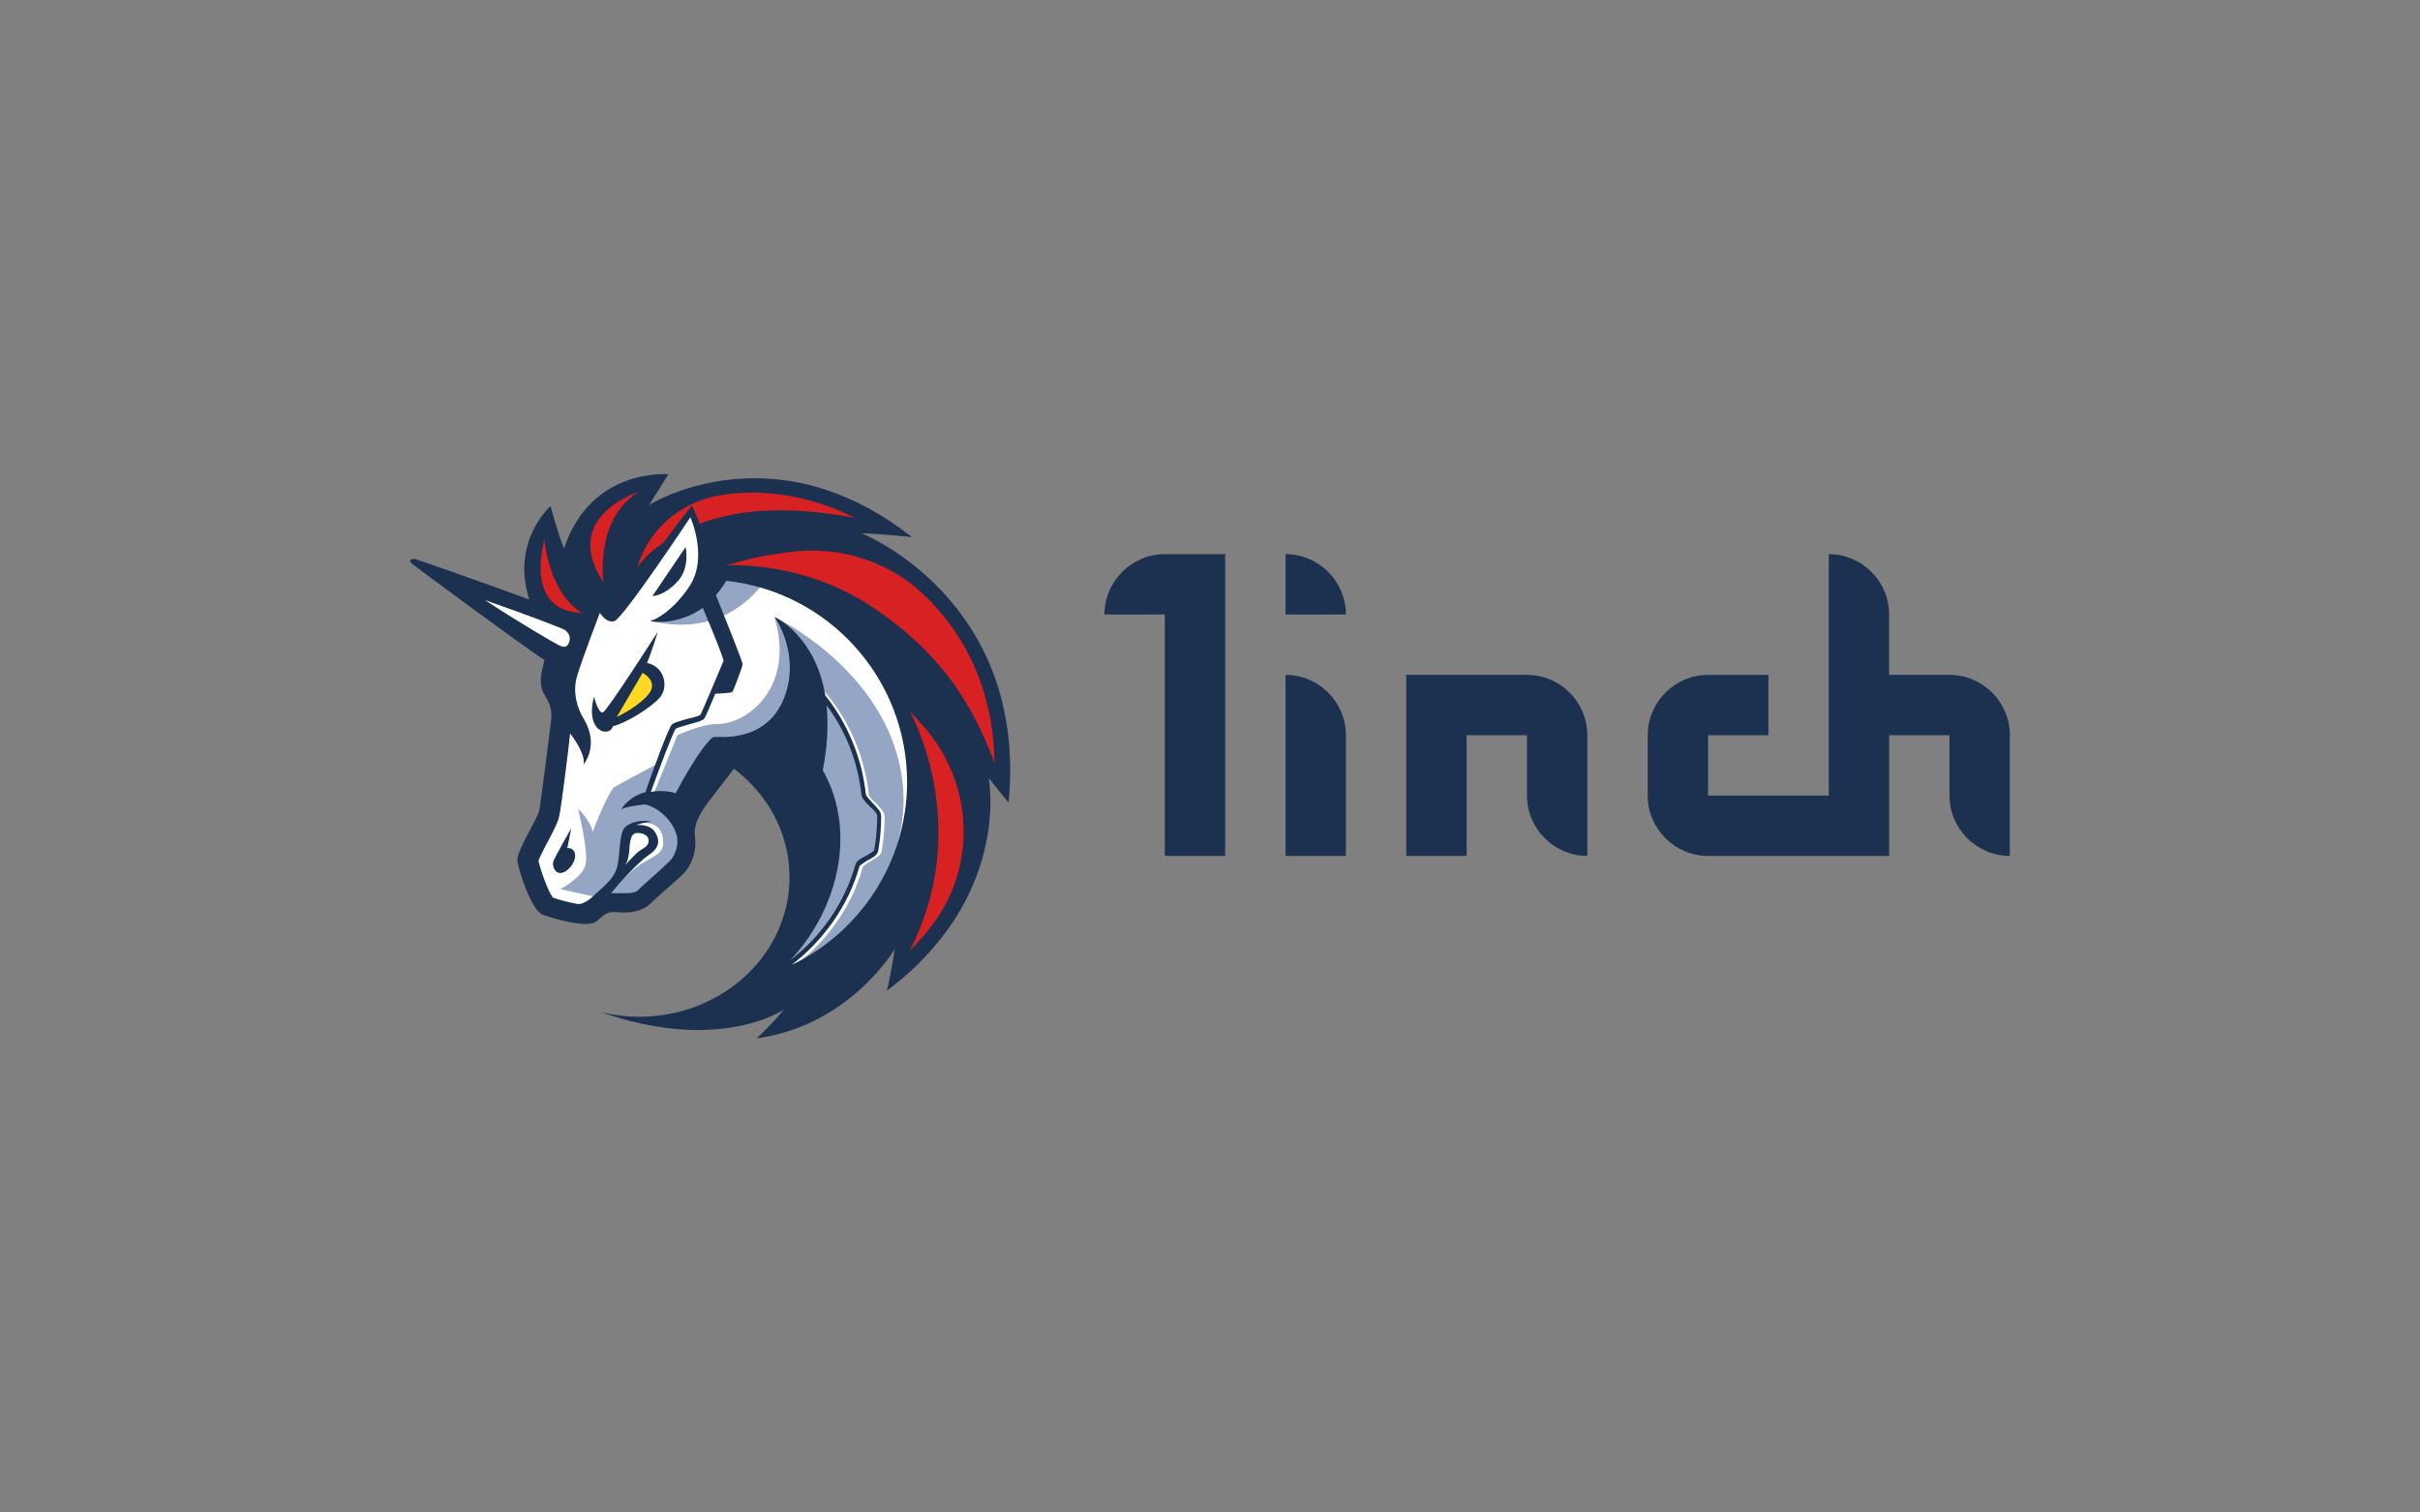 <?xml version="1.0" encoding="UTF-8"?>
<svg id="a" data-name="logo" xmlns="http://www.w3.org/2000/svg" viewBox="0 0 640 400">
  <rect x="0" y="0" width="640" height="400" fill="#808080" stroke="none"/>
  <g>
    <path d="M292.09,162.51h15.96v63.85h15.96v-79.81h-15.96c-8.78,0-15.96,7.18-15.96,15.96Z" style="fill: #1b314f;"/>
    <path d="M339.98,178.47v47.89h15.96v-31.92c0-8.78-7.18-15.96-15.96-15.96Z" style="fill: #1b314f;"/>
    <path d="M403.83,178.47h-31.92v47.89h15.96v-31.92h15.96v15.96c0,8.78,7.18,15.96,15.96,15.96v-31.92c0-8.78-7.18-15.96-15.96-15.96Z" style="fill: #1b314f;"/>
    <path d="M515.56,178.47h-15.96v-15.96c0-8.78-7.18-15.96-15.96-15.96v63.85h-31.92v-15.96h15.96v-15.96h-15.96c-8.78,0-15.96,7.18-15.96,15.96v15.96c0,8.78,7.18,15.96,15.96,15.96h47.89v-31.92h15.96v15.96c0,8.78,7.18,15.96,15.96,15.96v-31.92c0-8.78-7.18-15.96-15.96-15.96Z" style="fill: #1b314f;"/>
    <path d="M339.98,146.55v15.96h15.96c0-8.78-7.18-15.96-15.96-15.96Z" style="fill: #1b314f;"/>
  </g>
  <g>
    <path d="M146.2,207.64l4.19-31.57-36.39-25.26,33.24,11.25,7.86-12.05,28.69-17.8,63.25,34.84,3.27,53.15-28.13,39.15-22.27,3.39,11.53-21.07v-20.31l-8.38-15.84-8.5-5.63-13.09,13.49v14.29l-10.22,9.58-12.97,1.56-5.75,3.27-9.42-2.99-3.91-14.13,7.06-9.94v-7.38h-.08Z" style="fill: #fff;"/>
    <path d="M204.34,150.58c-6.94-1.44-14.53-1.04-14.53-1.04,0,0-2.47,11.53-17.96,14.53.16,0,20.43,6.94,32.48-13.49Z" style="fill: #94a6c3;"/>
    <path d="M210.64,255.05c8.38-6.54,14.69-15.56,17.56-25.78.12-.4,1.32-1.04,2.08-1.56,1.32-.8,2.63-1.44,2.87-2.47.52-2.99.8-6.15.8-9.3,0-1.2-1.2-2.35-2.35-3.55-.92-.8-1.84-1.72-1.84-2.35-1.32-11.93-6.82-23.07-15.56-31.17l-.92.92c8.5,7.98,14.01,18.84,15.2,30.37.12,1.04,1.2,2.08,2.23,3.15.92.8,1.96,1.96,1.96,2.47,0,2.99-.28,6.03-.8,9.02-.12.52-1.32,1.04-2.23,1.56-1.32.64-2.47,1.32-2.75,2.35-3.15,11.13-10.34,20.83-19.91,27.1,1.72-3.67,7.06-15.56,9.94-21.59l-.52-19.39-16.64-16.12-9.42,1.32-10.34,16.76s4.83,6.15-1.96,13.37c-6.66,7.06-11.93,8.66-11.93,8.66l-4.83-2.63c1.44-1.84,4.31-4.59,6.54-6.42,3.79-3.15,7.58-3.39,7.58-6.82.12-7.06-7.46-5.11-7.46-5.11l-2.75,2.63-1.2,9.7-5.75,7.18-.64-.12-9.42-2.08s5.75-2.99,6.66-6.42c.92-3.27-1.84-14.13-1.96-14.8.12.12,2.75,2.35,3.91,6.03,2.08-5.75,4.83-11.25,5.63-11.77s11.37-6.15,11.37-6.15l-3.55,9.3,2.63-1.44,6.27-15.44s6.15-2.99,10.73-2.99c8.26-.12,20.43-10.22,14.92-28.29,1.56.64,28.81,14.29,33.52,40.98,3.59,20.55-8.06,39.79-27.69,50.92Z" style="fill: #94a6c3;"/>
    <path d="M179.48,153.45c2.99-3.55,1.84-8.78,1.84-8.78l-8.78,12.97c-.12,0,3.15.12,6.94-4.19Z" style="fill: #1b314f;"/>
    <path d="M150.03,224.29l1.04-5.23s-4.31,7.58-4.71,8.66c-.4,1.2.28,3.27,1.96,3.15,1.72-.12,3.79-2.63,3.79-4.47,0-2.35-2.08-2.11-2.08-2.11Z" style="fill: #1b314f;"/>
    <path d="M227.8,141s6.54.28,13.37,1.04c-15.32-12.05-29.85-15.56-41.62-15.56-16.24,0-27.22,6.66-27.89,7.06l5.11-8.1s-20.43-1.96-27.61,19.63c-1.84-4.59-3.55-11.25-3.55-11.25,0,0-10.61,9.3-5.63,24.74-12.17-4.47-29.61-10.61-30.25-10.73-.92-.12-1.2.28-1.2.28,0,0-.28.4.52,1.04,1.44,1.2,28.93,21.47,34.96,25.42-1.32,4.71-1.32,6.94,0,9.18,1.84,2.99,1.96,4.59,1.72,6.82-.28,2.23-2.63,21.47-3.15,23.82-.52,2.35-6.03,10.73-5.75,13.21.28,2.47,3.67,13.09,6.66,14.29,2.23.8,7.74,2.47,11.37,2.47,1.32,0,2.47-.28,2.99-.8,2.23-1.96,2.87-2.35,4.47-2.35h.4c.64,0,1.44.12,2.35.12,2.08,0,4.83-.4,6.82-2.23,2.87-2.87,7.86-6.82,9.42-8.66,1.96-2.47,2.99-5.91,2.47-9.3-.4-3.15,1.32-5.91,3.27-8.66,2.47-3.27,7.06-9.18,7.06-9.18,9.02,6.82,14.69,17.16,14.69,28.69,0,20.43-17.8,36.91-39.79,36.91-3.39,0-6.66-.4-9.94-1.2,10.1,3.55,18.6,4.71,25.54,4.71,14.8,0,22.67-5.39,22.67-5.39,0,0-2.75,3.55-7.18,7.58h.12c24.5-3.39,36.39-23.58,36.39-23.58,0,0-.92,6.54-2.08,11.01,32.6-24.5,27.1-55.11,26.98-56.19.28.4,3.55,4.31,5.23,6.42,5.15-53.83-38.95-71.27-38.95-71.27ZM177.64,227.16c-.52.64-2.75,2.63-4.31,4.07-1.56,1.44-3.27,2.87-4.59,4.19-.52.52-1.56.8-3.15.8h-3.95c1.96-2.63,7.74-8.66,9.7-9.94,2.35-1.56,3.55-3.15,2.08-5.91-1.44-2.75-5.23-2.11-5.23-2.11,0,0,2.23-.92,4.19-.92-2.47-.64-5.63,0-7.06,1.44-1.56,1.44-1.32,6.54-1.96,9.82-.64,3.39-2.87,5.11-6.31,8.26-1.84,1.72-3.15,2.23-4.19,2.23-2.23-.4-4.83-1.04-6.66-1.72-1.32-1.72-3.27-7.34-3.79-9.7.4-1.32,1.96-4.07,2.75-5.63,1.56-2.99,2.47-4.71,2.75-6.31.52-2.23,2.23-15.96,2.87-21.75,1.72,2.23,4.07,5.91,3.55,8.26,3.79-5.39,1.04-10.61-.28-12.69-1.2-2.08-2.75-6.31-1.44-10.73,1.32-4.47,6.03-16.76,6.03-16.76,0,0,1.56,2.75,3.79,2.23s20.15-27.49,20.15-27.49c0,0,4.83,10.61-.28,18.32-5.23,7.74-10.34,9.18-10.34,9.18,0,0,7.18,1.32,13.89-3.55,2.75,6.42,5.39,13.09,5.51,14.01-.4.92-5.63,13.49-6.15,14.29-.28.28-2.08.8-3.39,1.04-2.23.64-3.55,1.04-4.07,1.44-.92.8-5.11,12.29-7.06,17.96-2.35.64-4.71,1.96-6.42,4.59.92-.64,3.79-1.04,5.91-1.32,1.84-.12,7.46,2.87,8.9,8.5v.28c.28,2.11-.4,4.07-1.44,5.63ZM165.35,228.75c1.2-1.72,1.04-4.59,1.2-5.51s.4-2.63,1.44-2.87c1.04-.28,3.55.12,3.55,1.96,0,1.72-1.84,2.08-3.15,3.27-.96.92-2.79,2.87-3.03,3.15ZM217.59,203.73c1.32-6.66,1.44-12.45,1.04-17.16,5.11,6.82,8.26,15.04,9.18,23.58.12,1.04,1.2,2.08,2.23,3.15.92.8,1.96,1.84,1.96,2.47,0,2.99-.28,6.03-.8,9.02-.12.4-1.32,1.04-2.23,1.56-1.32.64-2.47,1.32-2.75,2.35-2.87,10.1-9.02,19-17.28,25.26,12.17-12.65,18.08-33.6,8.66-50.24ZM209.33,255.21c8.5-6.54,15.04-15.72,17.96-26.06.12-.4,1.32-1.04,2.08-1.56,1.32-.64,2.63-1.44,2.87-2.47.52-2.99.8-6.15.8-9.3,0-1.2-1.2-2.35-2.35-3.55-.64-.8-1.72-1.72-1.72-2.35-1.04-9.58-4.83-18.6-10.73-26.06-2.63-15.72-13.09-20.55-13.37-20.67.28.4,7.06,10.22,2.35,21.75-4.83,11.65-17.28,9.82-18.32,9.94-1.04,0-5.11,5.23-10.22,14.92-.64-.28-3.39-.92-6.54-.4,2.35-6.54,5.91-15.84,6.54-16.64.28-.28,2.23-.8,3.55-1.2,2.47-.64,3.67-1.04,4.07-1.56.28-.4,1.56-3.39,2.87-6.54,1.2,0,4.19-.28,4.47-.4.28-.28,2.75-6.66,2.75-7.46,0-.64-5.11-13.37-7.06-18.2.92-1.04,1.84-2.35,2.75-3.79,26.86,2.87,47.81,25.66,47.81,53.27-.04,21.19-12.49,39.67-30.57,48.33Z" style="fill: #1b314f;"/>
    <path d="M174.49,184.5c2.47-2.87,1.2-8.26-3.39-9.18,1.2-2.75,2.87-8.26,2.87-8.26,0,0-13.37,20.95-14.53,21.35-1.2.4-2.35-4.19-2.35-4.19-2.47,9.58,4.19,10.85,4.99,7.86,3.63-.92,9.94-4.83,12.41-7.58Z" style="fill: #1b314f;"/>
    <path d="M163.12,189.61l6.82-11.65s3.91,1.96,1.96,5.11c-2.51,3.63-8.78,6.54-8.78,6.54Z" style="fill: #ffd923;"/>
    <path d="M247.32,243.56c-1.96,2.63-4.19,5.39-6.82,7.98,16.88-32.48.8-62.21.12-63.37,1.2,1.2,2.35,2.47,3.39,3.67,12.97,14.37,14.57,35.99,3.31,51.72Z" style="fill: #d82122;"/>
    <path d="M263,201.78c-5.91-15.84-14.29-29.33-32.72-41.5-17.8-11.77-36.91-10.85-37.99-10.73h-.28c.64-.28,1.32-.4,1.96-.52,4.07-1.32,9.3-2.35,14.53-2.99,13.89-1.96,27.89,2.75,37.43,12.85q.12.12.28.28c10.93,11.45,16.56,25.86,16.8,42.62Z" style="fill: #d82122;"/>
    <path d="M226.09,136.97c-19.51-3.67-32.08-1.84-41.1,1.56-.28-1.04-1.2-3.15-1.96-4.83-2.75,3.27-5.63,7.18-7.46,9.7-4.99,3.39-7.06,6.66-7.06,6.66,2.87-9.82,11.25-17.16,21.47-19,2.87-.52,6.03-.8,9.42-.8,9.02.16,18.04,2.35,26.7,6.7Z" style="fill: #d82122;"/>
    <path d="M153.94,162.11c-15.32-.52-10.22-18.32-9.94-19.39,0,.12,1.04,14.01,9.94,19.39Z" style="fill: #d82122;"/>
    <path d="M168.98,130.03c-11.77,7.06-9.42,23.94-9.42,23.94-11.25-17.16,8.5-23.54,9.42-23.94Z" style="fill: #d82122;"/>
    <path d="M149.63,166.82c.8.64,1.56,1.84.64,3.55-.52.92-1.32.8-2.47.28-1.56-.8-11.01-6.31-19.51-11.93,9.7,3.39,19.51,7.06,21.07,7.86,0-.04.16.08.28.24Z" style="fill: #fff;"/>
  </g>
</svg>
